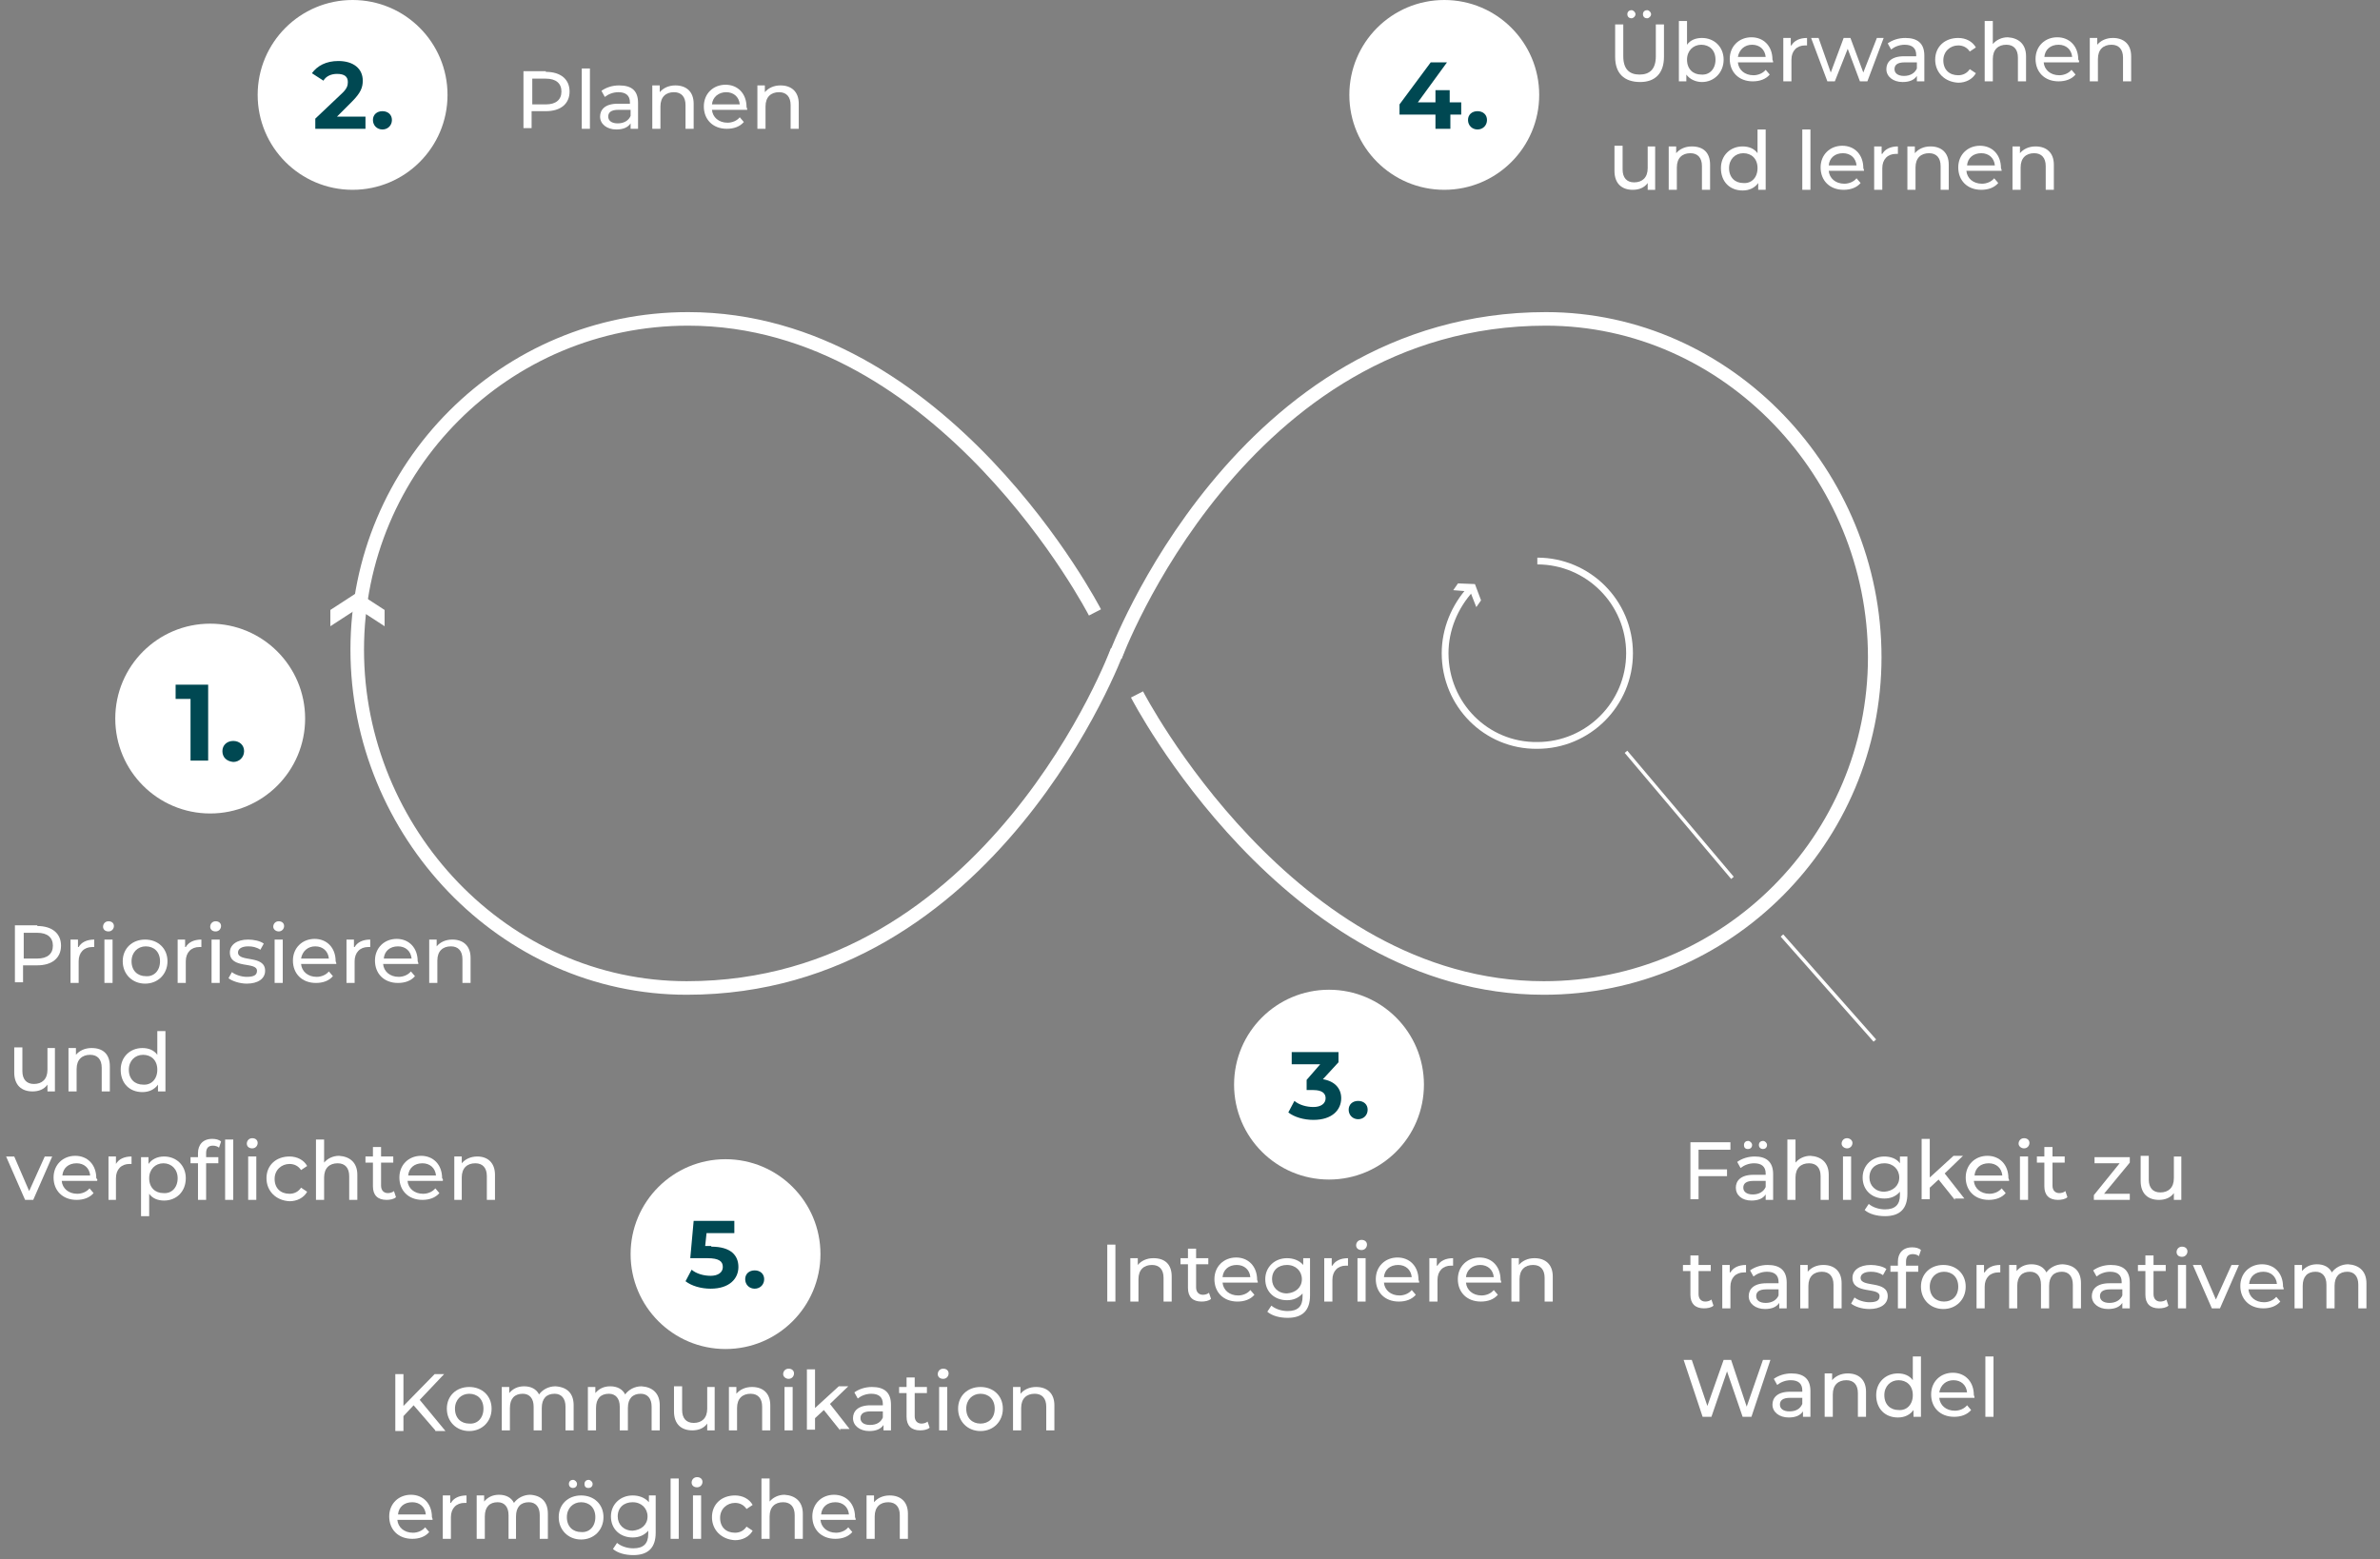 <?xml version="1.0" encoding="utf-8"?>
<!-- Generator: Adobe Illustrator 27.0.0, SVG Export Plug-In . SVG Version: 6.00 Build 0)  -->
<svg version="1.1" id="Ebene_1" xmlns="http://www.w3.org/2000/svg" xmlns:xlink="http://www.w3.org/1999/xlink" x="0px" y="0px"
	 viewBox="0 0 351 230" style="enable-background:new 0 0 351 230;" xml:space="preserve">
<rect x="0" y="0" width="351" height="230" fill="#808080" stroke="none"/>
<style type="text/css">
	.st0{fill:none;stroke:#FFFFFF;stroke-width:2;stroke-miterlimit:10;}
	.st1{fill:#FFFFFF;}
	.st2{fill:none;stroke:#FFFFFF;stroke-miterlimit:10;}
	.st3{enable-background:new    ;}
	.st4{fill:#004852;}
	.st5{fill:none;stroke:#FFFFFF;stroke-width:0.5;}
</style>
<g id="startseite-slider-sustainability-slide-2-DE-mobile" transform="translate(11159 -1996)">
	<g id="Gruppe_89298" transform="translate(-4705.579 -937.922)">
		<g id="Gruppe_89286" transform="translate(-6449.27 2844.43)">
			<g id="Gruppe_89312" transform="translate(48 136)">
				<g id="Gruppe_89287" transform="translate(0.533 0.533)">
					<path id="Pfad_49140" class="st0" d="M111.8,49.8c0,0,18.4-49.8,63.5-49.8c26.9,0,48.5,23,48.5,49.9
						c0,26.9-21.8,48.8-48.8,48.8c-37.7,0-60-43.3-60-43.3"/>
					<path id="Pfad_49141" class="st0" d="M112.1,48.9c0,0-18.4,49.8-63.5,49.8C21.6,98.7,0,75.7,0,48.8C0,21.8,21.8,0,48.8,0
						c0,0,0,0,0,0c37.7,0,60,43.3,60,43.3"/>
				</g>
			</g>
		</g>
		<path id="Pfad_49142" class="st1" d="M-6404.7,3023.9v2.4l4-2.6l4,2.6v-2.4l-4-2.6L-6404.7,3023.9z"/>
		<g id="Gruppe_89294" transform="translate(-6240.298 3016.681)">
			<path id="Pfad_49144" class="st1" d="M1.9,3.3l-0.7,1l2.5,0.2l0.9,2.3l0.7-1L4.4,3.4L1.9,3.3z"/>
			<g id="Gruppe_89289" transform="translate(0 0)">
				<g id="Gruppe_89290" transform="translate(0 0)">
					<path id="Pfad_49143" class="st2" d="M13.6,0c7.5,0,13.6,6.1,13.6,13.6c0,7.5-6.1,13.6-13.6,13.6C6.1,27.3,0,21.2,0,13.6
						c0-3.5,1.4-6.9,3.8-9.5"/>
				</g>
			</g>
		</g>
	</g>
	<g class="st3">
		<path class="st1" d="M-10903.8,2165.6h-4.7v2.9h4.2v1h-4.2v3.4h-1.2v-8.4h5.9V2165.6z"/>
		<path class="st1" d="M-10897.5,2169.2v3.8h-1.1v-0.8c-0.4,0.6-1.1,0.9-2.1,0.9c-1.4,0-2.3-0.8-2.3-1.9c0-1,0.7-1.9,2.6-1.9h1.8
			v-0.2c0-1-0.6-1.5-1.7-1.5c-0.8,0-1.5,0.3-2,0.7l-0.5-0.9c0.7-0.5,1.6-0.8,2.6-0.8C-10898.5,2166.6-10897.5,2167.4-10897.5,2169.2
			z M-10898.6,2171.1v-0.9h-1.8c-1.1,0-1.5,0.4-1.5,1c0,0.6,0.5,1,1.4,1C-10899.6,2172.2-10898.9,2171.8-10898.6,2171.1z
			 M-10901.8,2164.9c0-0.4,0.3-0.6,0.6-0.6c0.3,0,0.6,0.3,0.6,0.6c0,0.4-0.3,0.6-0.6,0.6
			C-10901.6,2165.5-10901.8,2165.3-10901.8,2164.9z M-10899.6,2164.9c0-0.4,0.3-0.6,0.6-0.6s0.6,0.3,0.6,0.6c0,0.4-0.3,0.6-0.6,0.6
			S-10899.6,2165.3-10899.6,2164.9z"/>
		<path class="st1" d="M-10889.3,2169.3v3.7h-1.2v-3.5c0-1.2-0.6-1.9-1.7-1.9c-1.2,0-2,0.7-2,2.1v3.3h-1.2v-8.9h1.2v3.4
			c0.5-0.6,1.3-1,2.2-1C-10890.4,2166.6-10889.3,2167.5-10889.3,2169.3z"/>
		<path class="st1" d="M-10887.4,2164.7c0-0.4,0.3-0.8,0.8-0.8c0.4,0,0.8,0.3,0.8,0.7c0,0.4-0.3,0.8-0.8,0.8
			C-10887,2165.4-10887.4,2165.1-10887.4,2164.7z M-10887.2,2173v-6.4h1.2v6.4H-10887.2z"/>
		<path class="st1" d="M-10878.8,2166.6h1.1v5.5c0,2.2-1.1,3.3-3.3,3.3c-1.2,0-2.3-0.3-3-0.9l0.6-0.9c0.6,0.5,1.5,0.8,2.4,0.8
			c1.5,0,2.2-0.7,2.2-2.1v-0.5c-0.6,0.7-1.4,1-2.3,1c-1.8,0-3.2-1.2-3.2-3.1c0-1.8,1.4-3.1,3.2-3.1c0.9,0,1.8,0.3,2.3,1V2166.6z
			 M-10878.9,2169.7c0-1.2-0.9-2.1-2.2-2.1c-1.3,0-2.2,0.8-2.2,2.1c0,1.2,0.9,2.1,2.2,2.1
			C-10879.8,2171.7-10878.9,2170.9-10878.9,2169.7z"/>
		<path class="st1" d="M-10870.7,2173l-2.4-3l-1.3,1.2v1.7h-1.2v-8.9h1.2v5.7l3.5-3.2h1.4l-2.7,2.6l2.9,3.7H-10870.7z"/>
		<path class="st1" d="M-10862.7,2170.2h-5.2c0.1,1.1,1,1.9,2.3,1.9c0.7,0,1.4-0.3,1.8-0.8l0.6,0.7c-0.6,0.7-1.5,1-2.5,1
			c-2.1,0-3.4-1.4-3.4-3.3c0-1.9,1.4-3.2,3.2-3.2s3.1,1.3,3.1,3.3C-10862.7,2170-10862.7,2170.1-10862.7,2170.2z M-10867.8,2169.4
			h4.1c-0.1-1.1-0.9-1.8-2-1.8C-10866.9,2167.6-10867.7,2168.3-10867.8,2169.4z"/>
		<path class="st1" d="M-10861.3,2164.7c0-0.4,0.3-0.8,0.8-0.8s0.8,0.3,0.8,0.7c0,0.4-0.3,0.8-0.8,0.8
			C-10860.9,2165.4-10861.3,2165.1-10861.3,2164.7z M-10861.1,2173v-6.4h1.2v6.4H-10861.1z"/>
		<path class="st1" d="M-10854.1,2172.6c-0.3,0.3-0.9,0.4-1.4,0.4c-1.3,0-2-0.7-2-2v-3.5h-1.1v-0.9h1.1v-1.4h1.2v1.4h1.8v0.9h-1.8
			v3.4c0,0.7,0.4,1.1,1,1.1c0.3,0,0.7-0.1,0.9-0.3L-10854.1,2172.6z"/>
		<path class="st1" d="M-10848.7,2172.1h3.8v0.9h-5.3v-0.7l3.8-4.7h-3.7v-0.9h5.2v0.8L-10848.7,2172.1z"/>
		<path class="st1" d="M-10838.5,2166.6h1.2v6.4h-1.1v-1c-0.5,0.7-1.3,1-2.2,1c-1.6,0-2.7-0.9-2.7-2.8v-3.7h1.2v3.5
			c0,1.2,0.6,1.9,1.7,1.9c1.2,0,2-0.7,2-2.1V2166.6z"/>
	</g>
	<g class="st3">
		<path class="st1" d="M-10906.3,2188.6c-0.3,0.3-0.9,0.4-1.4,0.4c-1.3,0-2-0.7-2-2v-3.5h-1.1v-0.9h1.1v-1.4h1.2v1.4h1.8v0.9h-1.8
			v3.4c0,0.7,0.4,1.1,1,1.1c0.3,0,0.7-0.1,0.9-0.3L-10906.3,2188.6z"/>
		<path class="st1" d="M-10903.8,2183.7c0.4-0.7,1.2-1.1,2.3-1.1v1.1c-0.1,0-0.2,0-0.3,0c-1.2,0-2,0.8-2,2.1v3.2h-1.2v-6.4h1.1
			V2183.7z"/>
		<path class="st1" d="M-10895.5,2185.2v3.8h-1.1v-0.8c-0.4,0.6-1.1,0.9-2.1,0.9c-1.4,0-2.4-0.8-2.4-1.9c0-1,0.7-1.9,2.6-1.9h1.8
			v-0.2c0-1-0.6-1.5-1.7-1.5c-0.8,0-1.5,0.3-2,0.7l-0.5-0.9c0.7-0.5,1.6-0.8,2.6-0.8C-10896.5,2182.6-10895.5,2183.4-10895.5,2185.2
			z M-10896.7,2187.1v-0.9h-1.8c-1.1,0-1.5,0.4-1.5,1c0,0.6,0.5,1,1.4,1C-10897.7,2188.2-10897,2187.8-10896.7,2187.1z"/>
		<path class="st1" d="M-10887.4,2185.3v3.7h-1.2v-3.5c0-1.2-0.6-1.9-1.7-1.9c-1.2,0-2,0.7-2,2.1v3.3h-1.2v-6.4h1.1v1
			c0.5-0.6,1.3-1,2.3-1C-10888.5,2182.6-10887.4,2183.5-10887.4,2185.3z"/>
		<path class="st1" d="M-10886,2188.3l0.5-0.9c0.5,0.4,1.4,0.7,2.2,0.7c1.1,0,1.5-0.3,1.5-0.9c0-1.4-4-0.2-4-2.7
			c0-1.1,1-1.9,2.7-1.9c0.8,0,1.8,0.2,2.3,0.6l-0.5,0.9c-0.6-0.4-1.2-0.5-1.8-0.5c-1,0-1.5,0.4-1.5,0.9c0,1.5,4,0.3,4,2.7
			c0,1.2-1.1,1.9-2.7,1.9C-10884.5,2189.1-10885.5,2188.7-10886,2188.3z"/>
		<path class="st1" d="M-10877.9,2182.1v0.6h1.8v0.9h-1.8v5.4h-1.2v-5.4h-1.1v-0.9h1.1v-0.6c0-1.2,0.7-2.1,2.1-2.1
			c0.5,0,1,0.1,1.3,0.4l-0.3,0.9c-0.2-0.2-0.6-0.3-0.9-0.3C-10877.6,2181-10877.9,2181.4-10877.9,2182.1z"/>
		<path class="st1" d="M-10875.7,2185.8c0-1.9,1.4-3.2,3.3-3.2s3.3,1.3,3.3,3.2c0,1.9-1.4,3.3-3.3,3.3
			S-10875.7,2187.7-10875.7,2185.8z M-10870.2,2185.8c0-1.4-0.9-2.2-2.1-2.2s-2.1,0.9-2.1,2.2c0,1.4,0.9,2.2,2.1,2.2
			S-10870.2,2187.2-10870.2,2185.8z"/>
		<path class="st1" d="M-10866.3,2183.7c0.4-0.7,1.2-1.1,2.3-1.1v1.1c-0.1,0-0.2,0-0.3,0c-1.2,0-2,0.8-2,2.1v3.2h-1.2v-6.4h1.1
			V2183.7z"/>
		<path class="st1" d="M-10852.1,2185.3v3.7h-1.2v-3.5c0-1.2-0.6-1.9-1.6-1.9c-1.2,0-1.9,0.7-1.9,2.1v3.3h-1.2v-3.5
			c0-1.2-0.6-1.9-1.6-1.9c-1.2,0-1.9,0.7-1.9,2.1v3.3h-1.2v-6.4h1.1v0.9c0.5-0.6,1.2-1,2.2-1c1,0,1.8,0.4,2.2,1.2
			c0.5-0.7,1.4-1.2,2.4-1.2C-10853.1,2182.6-10852.1,2183.5-10852.1,2185.3z"/>
		<path class="st1" d="M-10844.9,2185.2v3.8h-1.1v-0.8c-0.4,0.6-1.1,0.9-2.1,0.9c-1.4,0-2.4-0.8-2.4-1.9c0-1,0.7-1.9,2.6-1.9h1.8
			v-0.2c0-1-0.6-1.5-1.7-1.5c-0.8,0-1.5,0.3-2,0.7l-0.5-0.9c0.7-0.5,1.6-0.8,2.6-0.8C-10845.9,2182.6-10844.9,2183.4-10844.9,2185.2
			z M-10846,2187.1v-0.9h-1.8c-1.1,0-1.5,0.4-1.5,1c0,0.6,0.5,1,1.4,1C-10847,2188.2-10846.3,2187.8-10846,2187.1z"/>
		<path class="st1" d="M-10839.2,2188.6c-0.3,0.3-0.9,0.4-1.4,0.4c-1.3,0-2-0.7-2-2v-3.5h-1.1v-0.9h1.1v-1.4h1.2v1.4h1.8v0.9h-1.8
			v3.4c0,0.7,0.4,1.1,1,1.1c0.3,0,0.7-0.1,0.9-0.3L-10839.2,2188.6z"/>
		<path class="st1" d="M-10838,2180.7c0-0.4,0.3-0.8,0.8-0.8s0.8,0.3,0.8,0.7c0,0.4-0.3,0.8-0.8,0.8
			C-10837.7,2181.4-10838,2181.1-10838,2180.7z M-10837.8,2189v-6.4h1.2v6.4H-10837.8z"/>
		<path class="st1" d="M-10829.9,2182.6h1.1l-2.8,6.4h-1.2l-2.8-6.4h1.2l2.2,5.1L-10829.9,2182.6z"/>
		<path class="st1" d="M-10822.2,2186.2h-5.2c0.1,1.1,1,1.9,2.3,1.9c0.7,0,1.4-0.3,1.8-0.8l0.6,0.7c-0.6,0.7-1.5,1-2.5,1
			c-2.1,0-3.4-1.4-3.4-3.3c0-1.9,1.4-3.2,3.2-3.2c1.8,0,3.1,1.3,3.1,3.3C-10822.2,2186-10822.2,2186.1-10822.2,2186.2z
			 M-10827.3,2185.4h4.1c-0.1-1.1-0.9-1.8-2-1.8C-10826.4,2183.6-10827.2,2184.3-10827.3,2185.4z"/>
		<path class="st1" d="M-10810,2185.3v3.7h-1.2v-3.5c0-1.2-0.6-1.9-1.6-1.9c-1.2,0-1.9,0.7-1.9,2.1v3.3h-1.2v-3.5
			c0-1.2-0.6-1.9-1.6-1.9c-1.2,0-1.9,0.7-1.9,2.1v3.3h-1.2v-6.4h1.1v0.9c0.5-0.6,1.2-1,2.2-1c1,0,1.8,0.4,2.2,1.2
			c0.5-0.7,1.4-1.2,2.4-1.2C-10811.1,2182.6-10810,2183.5-10810,2185.3z"/>
	</g>
	<g class="st3">
		<path class="st1" d="M-10899,2196.6h1.1l-2.8,8.4h-1.3l-2.3-6.7l-2.3,6.7h-1.3l-2.8-8.4h1.2l2.3,6.8l2.4-6.8h1.1l2.3,6.9
			L-10899,2196.6z"/>
		<path class="st1" d="M-10892,2201.2v3.8h-1.1v-0.8c-0.4,0.6-1.1,0.9-2.1,0.9c-1.4,0-2.4-0.8-2.4-1.9c0-1,0.7-1.9,2.6-1.9h1.8v-0.2
			c0-1-0.6-1.5-1.7-1.5c-0.8,0-1.5,0.3-2,0.7l-0.5-0.9c0.7-0.5,1.6-0.8,2.6-0.8C-10893,2198.6-10892,2199.4-10892,2201.2z
			 M-10893.2,2203.1v-0.9h-1.8c-1.1,0-1.5,0.4-1.5,1c0,0.6,0.5,1,1.4,1C-10894.1,2204.2-10893.5,2203.8-10893.2,2203.1z"/>
		<path class="st1" d="M-10883.8,2201.3v3.7h-1.2v-3.5c0-1.2-0.6-1.9-1.7-1.9c-1.2,0-2,0.7-2,2.1v3.3h-1.2v-6.4h1.1v1
			c0.5-0.6,1.3-1,2.3-1C-10884.9,2198.6-10883.8,2199.5-10883.8,2201.3z"/>
		<path class="st1" d="M-10876.9,2196.1h1.2v8.9h-1.1v-1c-0.5,0.7-1.3,1.1-2.3,1.1c-1.9,0-3.2-1.3-3.2-3.3c0-1.9,1.4-3.2,3.2-3.2
			c0.9,0,1.7,0.3,2.2,1V2196.1z M-10876.9,2201.8c0-1.4-0.9-2.2-2.1-2.2c-1.2,0-2.1,0.9-2.1,2.2c0,1.4,0.9,2.2,2.1,2.2
			C-10877.8,2204.1-10876.9,2203.2-10876.9,2201.8z"/>
		<path class="st1" d="M-10867.8,2202.2h-5.2c0.1,1.1,1,1.9,2.3,1.9c0.7,0,1.4-0.3,1.8-0.8l0.6,0.7c-0.6,0.7-1.5,1-2.5,1
			c-2.1,0-3.4-1.4-3.4-3.3c0-1.9,1.4-3.2,3.2-3.2c1.8,0,3.1,1.3,3.1,3.3C-10867.8,2202-10867.8,2202.1-10867.8,2202.2z
			 M-10873,2201.4h4.1c-0.1-1.1-0.9-1.8-2-1.8C-10872,2199.6-10872.8,2200.3-10873,2201.4z"/>
		<path class="st1" d="M-10866.2,2205v-8.9h1.2v8.9H-10866.2z"/>
	</g>
	<g id="Gruppe_89307" transform="translate(-11913 965)">
		<g class="st3">
			<path class="st1" d="M992.2,1039.4v-4.8h1.2v4.7c0,1.9,0.9,2.7,2.4,2.7c1.5,0,2.4-0.8,2.4-2.7v-4.7h1.2v4.8
				c0,2.4-1.3,3.7-3.5,3.7C993.5,1043.1,992.2,1041.8,992.2,1039.4z M994,1033.1c0-0.4,0.3-0.6,0.6-0.6c0.3,0,0.6,0.3,0.6,0.6
				s-0.3,0.6-0.6,0.6C994.3,1033.7,994,1033.5,994,1033.1z M996.3,1033.1c0-0.4,0.3-0.6,0.6-0.6s0.6,0.3,0.6,0.6s-0.3,0.6-0.6,0.6
				S996.3,1033.5,996.3,1033.1z"/>
			<path class="st1" d="M1008.2,1039.8c0,1.9-1.4,3.3-3.2,3.3c-0.9,0-1.8-0.4-2.3-1.1v1h-1.1v-8.9h1.2v3.5c0.5-0.7,1.3-1,2.2-1
				C1006.8,1036.6,1008.2,1037.9,1008.2,1039.8z M1007,1039.8c0-1.4-0.9-2.2-2.1-2.2c-1.2,0-2.1,0.9-2.1,2.2c0,1.4,0.9,2.2,2.1,2.2
				C1006.1,1042.1,1007,1041.2,1007,1039.8z"/>
			<path class="st1" d="M1015.5,1040.2h-5.2c0.1,1.1,1,1.9,2.3,1.9c0.7,0,1.4-0.3,1.8-0.8l0.6,0.7c-0.6,0.7-1.5,1-2.5,1
				c-2.1,0-3.4-1.4-3.4-3.3c0-1.9,1.4-3.2,3.2-3.2c1.8,0,3.1,1.3,3.1,3.3C1015.5,1040,1015.5,1040.1,1015.5,1040.2z M1010.3,1039.4
				h4.1c-0.1-1.1-0.9-1.8-2-1.8C1011.3,1037.6,1010.5,1038.3,1010.3,1039.4z"/>
			<path class="st1" d="M1018.2,1037.7c0.4-0.7,1.2-1.1,2.3-1.1v1.1c-0.1,0-0.2,0-0.3,0c-1.2,0-2,0.8-2,2.1v3.2h-1.2v-6.4h1.1
				V1037.7z"/>
			<path class="st1" d="M1030.8,1036.6h1l-2.4,6.4h-1.1l-1.8-4.8l-1.9,4.8h-1.1l-2.4-6.4h1.1l1.8,5.1l1.9-5.1h1l1.9,5.1
				L1030.8,1036.6z"/>
			<path class="st1" d="M1037.8,1039.2v3.8h-1.1v-0.8c-0.4,0.6-1.1,0.9-2.1,0.9c-1.4,0-2.4-0.8-2.4-1.9c0-1,0.7-1.9,2.6-1.9h1.8
				v-0.2c0-1-0.6-1.5-1.7-1.5c-0.8,0-1.5,0.3-2,0.7l-0.5-0.9c0.7-0.5,1.6-0.8,2.6-0.8C1036.8,1036.6,1037.8,1037.4,1037.8,1039.2z
				 M1036.7,1041.1v-0.9h-1.8c-1.1,0-1.5,0.4-1.5,1c0,0.6,0.5,1,1.4,1C1035.7,1042.2,1036.4,1041.8,1036.7,1041.1z"/>
			<path class="st1" d="M1039.4,1039.8c0-1.9,1.4-3.2,3.4-3.2c1.1,0,2.1,0.5,2.6,1.4l-0.9,0.6c-0.4-0.6-1-0.9-1.7-0.9
				c-1.2,0-2.2,0.9-2.2,2.2c0,1.4,0.9,2.2,2.2,2.2c0.7,0,1.3-0.3,1.7-0.9l0.9,0.6c-0.5,0.9-1.5,1.4-2.6,1.4
				C1040.8,1043.1,1039.4,1041.7,1039.4,1039.8z"/>
			<path class="st1" d="M1052.8,1039.3v3.7h-1.2v-3.5c0-1.2-0.6-1.9-1.7-1.9c-1.2,0-2,0.7-2,2.1v3.3h-1.2v-8.9h1.2v3.4
				c0.5-0.6,1.3-1,2.2-1C1051.7,1036.6,1052.8,1037.5,1052.8,1039.3z"/>
			<path class="st1" d="M1060.6,1040.2h-5.2c0.1,1.1,1,1.9,2.3,1.9c0.7,0,1.4-0.3,1.8-0.8l0.6,0.7c-0.6,0.7-1.5,1-2.5,1
				c-2.1,0-3.4-1.4-3.4-3.3c0-1.9,1.4-3.2,3.2-3.2c1.8,0,3.1,1.3,3.1,3.3C1060.7,1040,1060.6,1040.1,1060.6,1040.2z M1055.5,1039.4
				h4.1c-0.1-1.1-0.9-1.8-2-1.8C1056.4,1037.6,1055.6,1038.3,1055.5,1039.4z"/>
			<path class="st1" d="M1068.3,1039.3v3.7h-1.2v-3.5c0-1.2-0.6-1.9-1.7-1.9c-1.2,0-2,0.7-2,2.1v3.3h-1.2v-6.4h1.1v1
				c0.5-0.6,1.3-1,2.3-1C1067.2,1036.6,1068.3,1037.5,1068.3,1039.3z"/>
		</g>
		<g class="st3">
			<path class="st1" d="M996.9,1052.6h1.2v6.4h-1.1v-1c-0.5,0.7-1.3,1-2.2,1c-1.6,0-2.7-0.9-2.7-2.8v-3.7h1.2v3.5
				c0,1.2,0.6,1.9,1.7,1.9c1.2,0,2-0.7,2-2.1V1052.6z"/>
			<path class="st1" d="M1006.2,1055.3v3.7h-1.2v-3.5c0-1.2-0.6-1.9-1.7-1.9c-1.2,0-2,0.7-2,2.1v3.3h-1.2v-6.4h1.1v1
				c0.5-0.6,1.3-1,2.3-1C1005.2,1052.6,1006.2,1053.5,1006.2,1055.3z"/>
			<path class="st1" d="M1013.2,1050.1h1.2v8.9h-1.1v-1c-0.5,0.7-1.3,1.1-2.3,1.1c-1.9,0-3.2-1.3-3.2-3.3c0-1.9,1.4-3.2,3.2-3.2
				c0.9,0,1.7,0.3,2.2,1V1050.1z M1013.2,1055.8c0-1.4-0.9-2.2-2.1-2.2c-1.2,0-2.1,0.9-2.1,2.2c0,1.4,0.9,2.2,2.1,2.2
				C1012.3,1058.1,1013.2,1057.2,1013.2,1055.8z"/>
			<path class="st1" d="M1019.8,1059v-8.9h1.2v8.9H1019.8z"/>
			<path class="st1" d="M1028.9,1056.2h-5.2c0.1,1.1,1,1.9,2.3,1.9c0.7,0,1.4-0.3,1.8-0.8l0.6,0.7c-0.6,0.7-1.5,1-2.5,1
				c-2.1,0-3.4-1.4-3.4-3.3c0-1.9,1.4-3.2,3.2-3.2c1.8,0,3.1,1.3,3.1,3.3C1028.9,1056,1028.9,1056.1,1028.9,1056.2z M1023.7,1055.4
				h4.1c-0.1-1.1-0.9-1.8-2-1.8C1024.6,1053.6,1023.8,1054.3,1023.7,1055.4z"/>
			<path class="st1" d="M1031.6,1053.7c0.4-0.7,1.2-1.1,2.3-1.1v1.1c-0.1,0-0.2,0-0.3,0c-1.2,0-2,0.8-2,2.1v3.2h-1.2v-6.4h1.1
				V1053.7z"/>
			<path class="st1" d="M1041.4,1055.3v3.7h-1.2v-3.5c0-1.2-0.6-1.9-1.7-1.9c-1.2,0-2,0.7-2,2.1v3.3h-1.2v-6.4h1.1v1
				c0.5-0.6,1.3-1,2.3-1C1040.3,1052.6,1041.4,1053.5,1041.4,1055.3z"/>
			<path class="st1" d="M1049.2,1056.2h-5.2c0.1,1.1,1,1.9,2.3,1.9c0.7,0,1.4-0.3,1.8-0.8l0.6,0.7c-0.6,0.7-1.5,1-2.5,1
				c-2.1,0-3.4-1.4-3.4-3.3c0-1.9,1.4-3.2,3.2-3.2s3.1,1.3,3.1,3.3C1049.2,1056,1049.2,1056.1,1049.2,1056.2z M1044.1,1055.4h4.1
				c-0.1-1.1-0.9-1.8-2-1.8C1045,1053.6,1044.2,1054.3,1044.1,1055.4z"/>
			<path class="st1" d="M1056.9,1055.3v3.7h-1.2v-3.5c0-1.2-0.6-1.9-1.7-1.9c-1.2,0-2,0.7-2,2.1v3.3h-1.2v-6.4h1.1v1
				c0.5-0.6,1.3-1,2.3-1C1055.8,1052.6,1056.9,1053.5,1056.9,1055.3z"/>
		</g>
		<g id="Gruppe_89299" transform="translate(6 15)">
			<circle id="Ellipse_588" class="st1" cx="961" cy="1030" r="14"/>
			<g class="st3">
				<path class="st4" d="M963.5,1031.1v1.8h-1.6v2.1h-2.2v-2.1h-5.3v-1.5l4.6-6.2h2.4l-4.3,5.9h2.6v-1.8h2.1v1.8H963.5z"/>
				<path class="st4" d="M964.5,1033.7c0-0.8,0.6-1.3,1.4-1.3c0.8,0,1.4,0.5,1.4,1.3c0,0.8-0.6,1.4-1.4,1.4
					C965.1,1035.1,964.5,1034.5,964.5,1033.7z"/>
			</g>
		</g>
	</g>
	<g id="Gruppe_89308" transform="translate(-11956 766)">
		<g class="st3">
			<path class="st1" d="M960.3,1422v-8.4h1.2v8.4H960.3z"/>
			<path class="st1" d="M969.8,1418.3v3.7h-1.2v-3.5c0-1.2-0.6-1.9-1.7-1.9c-1.2,0-2,0.7-2,2.1v3.3h-1.2v-6.4h1.1v1
				c0.5-0.6,1.3-1,2.3-1C968.8,1415.6,969.8,1416.5,969.8,1418.3z"/>
			<path class="st1" d="M975.6,1421.6c-0.3,0.3-0.9,0.4-1.4,0.4c-1.3,0-2-0.7-2-2v-3.5h-1.1v-0.9h1.1v-1.4h1.2v1.4h1.8v0.9h-1.8v3.4
				c0,0.7,0.4,1.1,1,1.1c0.3,0,0.7-0.1,0.9-0.3L975.6,1421.6z"/>
			<path class="st1" d="M982.5,1419.2h-5.2c0.1,1.1,1,1.9,2.3,1.9c0.7,0,1.4-0.3,1.8-0.8l0.6,0.7c-0.6,0.7-1.5,1-2.5,1
				c-2.1,0-3.4-1.4-3.4-3.3c0-1.9,1.4-3.2,3.2-3.2s3.1,1.3,3.1,3.3C982.5,1419,982.5,1419.1,982.5,1419.2z M977.3,1418.4h4.1
				c-0.1-1.1-0.9-1.8-2-1.8C978.2,1416.6,977.4,1417.3,977.3,1418.4z"/>
			<path class="st1" d="M989.1,1415.6h1.1v5.5c0,2.2-1.1,3.3-3.3,3.3c-1.2,0-2.3-0.3-3-0.9l0.6-0.9c0.6,0.5,1.5,0.8,2.4,0.8
				c1.5,0,2.2-0.7,2.2-2.1v-0.5c-0.6,0.7-1.4,1-2.3,1c-1.8,0-3.2-1.2-3.2-3.1c0-1.8,1.4-3.1,3.2-3.1c0.9,0,1.8,0.3,2.4,1V1415.6z
				 M989,1418.7c0-1.2-0.9-2.1-2.2-2.1c-1.3,0-2.2,0.8-2.2,2.1c0,1.2,0.9,2.1,2.2,2.1C988.1,1420.7,989,1419.9,989,1418.7z"/>
			<path class="st1" d="M993.5,1416.7c0.4-0.7,1.2-1.1,2.3-1.1v1.1c-0.1,0-0.2,0-0.3,0c-1.2,0-2,0.8-2,2.1v3.2h-1.2v-6.4h1.1V1416.7
				z"/>
			<path class="st1" d="M997,1413.7c0-0.4,0.3-0.8,0.8-0.8s0.8,0.3,0.8,0.7c0,0.4-0.3,0.8-0.8,0.8
				C997.3,1414.4,997,1414.1,997,1413.7z M997.2,1422v-6.4h1.2v6.4H997.2z"/>
			<path class="st1" d="M1006.3,1419.2h-5.2c0.1,1.1,1,1.9,2.3,1.9c0.7,0,1.4-0.3,1.8-0.8l0.6,0.7c-0.6,0.7-1.5,1-2.5,1
				c-2.1,0-3.4-1.4-3.4-3.3c0-1.9,1.4-3.2,3.2-3.2s3.1,1.3,3.1,3.3C1006.3,1419,1006.3,1419.1,1006.3,1419.2z M1001.1,1418.4h4.1
				c-0.1-1.1-0.9-1.8-2-1.8C1002,1416.6,1001.2,1417.3,1001.1,1418.4z"/>
			<path class="st1" d="M1009,1416.7c0.4-0.7,1.2-1.1,2.3-1.1v1.1c-0.1,0-0.2,0-0.3,0c-1.2,0-2,0.8-2,2.1v3.2h-1.2v-6.4h1.1V1416.7z
				"/>
			<path class="st1" d="M1018.4,1419.2h-5.2c0.1,1.1,1,1.9,2.3,1.9c0.7,0,1.4-0.3,1.8-0.8l0.6,0.7c-0.6,0.7-1.5,1-2.5,1
				c-2.1,0-3.4-1.4-3.4-3.3c0-1.9,1.4-3.2,3.2-3.2s3.1,1.3,3.1,3.3C1018.4,1419,1018.4,1419.1,1018.4,1419.2z M1013.2,1418.4h4.1
				c-0.1-1.1-0.9-1.8-2-1.8C1014.2,1416.6,1013.3,1417.3,1013.2,1418.4z"/>
			<path class="st1" d="M1026,1418.3v3.7h-1.2v-3.5c0-1.2-0.6-1.9-1.7-1.9c-1.2,0-2,0.7-2,2.1v3.3h-1.2v-6.4h1.1v1
				c0.5-0.6,1.3-1,2.3-1C1024.9,1415.6,1026,1416.5,1026,1418.3z"/>
		</g>
		<g id="Gruppe_89301" transform="translate(32 360)">
			<circle id="Ellipse_588-2" class="st1" cx="961" cy="1030" r="14"/>
			<g class="st3">
				<path class="st4" d="M960.1,1029.2c1.8,0.3,2.7,1.4,2.7,2.8c0,1.7-1.3,3.2-4.1,3.2c-1.4,0-2.8-0.4-3.7-1.1l0.9-1.7
					c0.7,0.6,1.8,0.9,2.8,0.9c1.1,0,1.8-0.5,1.8-1.3c0-0.7-0.5-1.2-1.8-1.2h-1v-1.5l2-2.3h-4.2v-1.8h6.9v1.5L960.1,1029.2z"/>
				<path class="st4" d="M963.9,1033.7c0-0.8,0.6-1.3,1.4-1.3c0.8,0,1.4,0.5,1.4,1.3c0,0.8-0.6,1.4-1.4,1.4
					C964.5,1035.1,963.9,1034.5,963.9,1033.7z"/>
			</g>
		</g>
	</g>
	<g id="Gruppe_89305" transform="translate(-11488 819)">
		<g class="st3">
			<path class="st1" d="M334.5,1313.6c2.2,0,3.5,1.1,3.5,2.9c0,1.8-1.3,2.9-3.5,2.9h-2.1v2.5h-1.2v-8.4H334.5z M334.5,1318.4
				c1.5,0,2.3-0.7,2.3-1.9s-0.8-1.9-2.3-1.9h-2v3.8H334.5z"/>
			<path class="st1" d="M340.6,1316.7c0.4-0.7,1.2-1.1,2.3-1.1v1.1c-0.1,0-0.2,0-0.3,0c-1.2,0-2,0.8-2,2.1v3.2h-1.2v-6.4h1.1V1316.7
				z"/>
			<path class="st1" d="M344.2,1313.7c0-0.4,0.3-0.8,0.8-0.8s0.8,0.3,0.8,0.7c0,0.4-0.3,0.8-0.8,0.8
				C344.5,1314.4,344.2,1314.1,344.2,1313.7z M344.4,1322v-6.4h1.2v6.4H344.4z"/>
			<path class="st1" d="M347.1,1318.8c0-1.9,1.4-3.2,3.3-3.2c1.9,0,3.3,1.3,3.3,3.2c0,1.9-1.4,3.3-3.3,3.3
				C348.5,1322.1,347.1,1320.7,347.1,1318.8z M352.6,1318.8c0-1.4-0.9-2.2-2.1-2.2c-1.2,0-2.1,0.9-2.1,2.2c0,1.4,0.9,2.2,2.1,2.2
				C351.7,1321.1,352.6,1320.2,352.6,1318.8z"/>
			<path class="st1" d="M356.4,1316.7c0.4-0.7,1.2-1.1,2.3-1.1v1.1c-0.1,0-0.2,0-0.3,0c-1.2,0-2,0.8-2,2.1v3.2h-1.2v-6.4h1.1V1316.7
				z"/>
			<path class="st1" d="M360,1313.7c0-0.4,0.3-0.8,0.8-0.8s0.8,0.3,0.8,0.7c0,0.4-0.3,0.8-0.8,0.8
				C360.3,1314.4,360,1314.1,360,1313.7z M360.2,1322v-6.4h1.2v6.4H360.2z"/>
			<path class="st1" d="M362.7,1321.3l0.5-0.9c0.5,0.4,1.4,0.7,2.2,0.7c1.1,0,1.5-0.3,1.5-0.9c0-1.4-4-0.2-4-2.7
				c0-1.1,1-1.9,2.7-1.9c0.8,0,1.8,0.2,2.3,0.6l-0.5,0.9c-0.6-0.4-1.2-0.5-1.8-0.5c-1,0-1.5,0.4-1.5,0.9c0,1.5,4,0.3,4,2.7
				c0,1.2-1.1,1.9-2.7,1.9C364.3,1322.1,363.2,1321.7,362.7,1321.3z"/>
			<path class="st1" d="M369.3,1313.7c0-0.4,0.3-0.8,0.8-0.8s0.8,0.3,0.8,0.7c0,0.4-0.3,0.8-0.8,0.8
				C369.7,1314.4,369.3,1314.1,369.3,1313.7z M369.5,1322v-6.4h1.2v6.4H369.5z"/>
			<path class="st1" d="M378.6,1319.2h-5.2c0.1,1.1,1,1.9,2.3,1.9c0.7,0,1.4-0.3,1.8-0.8l0.6,0.7c-0.6,0.7-1.5,1-2.5,1
				c-2.1,0-3.4-1.4-3.4-3.3c0-1.9,1.4-3.2,3.2-3.2s3.1,1.3,3.1,3.3C378.6,1319,378.6,1319.1,378.6,1319.2z M373.4,1318.4h4.1
				c-0.1-1.1-0.9-1.8-2-1.8C374.4,1316.6,373.6,1317.3,373.4,1318.4z"/>
			<path class="st1" d="M381.3,1316.7c0.4-0.7,1.2-1.1,2.3-1.1v1.1c-0.1,0-0.2,0-0.3,0c-1.2,0-2,0.8-2,2.1v3.2h-1.2v-6.4h1.1V1316.7
				z"/>
			<path class="st1" d="M390.7,1319.2h-5.2c0.1,1.1,1,1.9,2.3,1.9c0.7,0,1.4-0.3,1.8-0.8l0.6,0.7c-0.6,0.7-1.5,1-2.5,1
				c-2.1,0-3.4-1.4-3.4-3.3c0-1.9,1.4-3.2,3.2-3.2s3.1,1.3,3.1,3.3C390.7,1319,390.7,1319.1,390.7,1319.2z M385.6,1318.4h4.1
				c-0.1-1.1-0.9-1.8-2-1.8C386.5,1316.6,385.7,1317.3,385.6,1318.4z"/>
			<path class="st1" d="M398.4,1318.3v3.7h-1.2v-3.5c0-1.2-0.6-1.9-1.7-1.9c-1.2,0-2,0.7-2,2.1v3.3h-1.2v-6.4h1.1v1
				c0.5-0.6,1.3-1,2.3-1C397.3,1315.6,398.4,1316.5,398.4,1318.3z"/>
		</g>
		<g class="st3">
			<path class="st1" d="M335.9,1331.6h1.2v6.4h-1.1v-1c-0.5,0.7-1.3,1-2.2,1c-1.6,0-2.7-0.9-2.7-2.8v-3.7h1.2v3.5
				c0,1.2,0.6,1.9,1.7,1.9c1.2,0,2-0.7,2-2.1V1331.6z"/>
			<path class="st1" d="M345.2,1334.3v3.7h-1.2v-3.5c0-1.2-0.6-1.9-1.7-1.9c-1.2,0-2,0.7-2,2.1v3.3h-1.2v-6.4h1.1v1
				c0.5-0.6,1.3-1,2.3-1C344.2,1331.6,345.2,1332.5,345.2,1334.3z"/>
			<path class="st1" d="M352.2,1329.1h1.2v8.9h-1.1v-1c-0.5,0.7-1.3,1.1-2.3,1.1c-1.9,0-3.2-1.3-3.2-3.3c0-1.9,1.4-3.2,3.2-3.2
				c0.9,0,1.7,0.3,2.2,1V1329.1z M352.2,1334.8c0-1.4-0.9-2.2-2.1-2.2c-1.2,0-2.1,0.9-2.1,2.2c0,1.4,0.9,2.2,2.1,2.2
				C351.3,1337.1,352.2,1336.2,352.2,1334.8z"/>
		</g>
		<g class="st3">
			<path class="st1" d="M335.6,1347.6h1.1l-2.8,6.4h-1.2l-2.8-6.4h1.2l2.2,5.1L335.6,1347.6z"/>
			<path class="st1" d="M343.3,1351.2h-5.2c0.1,1.1,1,1.9,2.3,1.9c0.7,0,1.4-0.3,1.8-0.8l0.6,0.7c-0.6,0.7-1.5,1-2.5,1
				c-2.1,0-3.4-1.4-3.4-3.3c0-1.9,1.4-3.2,3.2-3.2s3.1,1.3,3.1,3.3C343.4,1351,343.4,1351.1,343.3,1351.2z M338.2,1350.4h4.1
				c-0.1-1.1-0.9-1.8-2-1.8C339.1,1348.6,338.3,1349.3,338.2,1350.4z"/>
			<path class="st1" d="M346.1,1348.7c0.4-0.7,1.2-1.1,2.3-1.1v1.1c-0.1,0-0.2,0-0.3,0c-1.2,0-2,0.8-2,2.1v3.2H345v-6.4h1.1V1348.7z
				"/>
			<path class="st1" d="M356.4,1350.8c0,2-1.4,3.3-3.2,3.3c-0.9,0-1.7-0.3-2.2-1v3.3h-1.2v-8.7h1.1v1c0.5-0.7,1.3-1.1,2.3-1.1
				C355,1347.6,356.4,1348.9,356.4,1350.8z M355.2,1350.8c0-1.3-0.9-2.2-2.1-2.2c-1.2,0-2.1,0.9-2.1,2.2c0,1.4,0.9,2.2,2.1,2.2
				C354.3,1353.1,355.2,1352.2,355.2,1350.8z"/>
			<path class="st1" d="M358.2,1347.1c0-1.2,0.7-2.1,2.1-2.1c0.5,0,1,0.1,1.3,0.4l-0.3,0.9c-0.2-0.2-0.6-0.3-0.9-0.3
				c-0.7,0-1,0.4-1,1.1v0.6h1.8v0.9h-1.8v5.4h-1.2v-5.4h-1.1v-0.9h1.1V1347.1z M362.2,1345.1h1.2v8.9h-1.2V1345.1z"/>
			<path class="st1" d="M365.4,1345.7c0-0.4,0.3-0.8,0.8-0.8s0.8,0.3,0.8,0.7c0,0.4-0.3,0.8-0.8,0.8
				C365.7,1346.4,365.4,1346.1,365.4,1345.7z M365.6,1354v-6.4h1.2v6.4H365.6z"/>
			<path class="st1" d="M368.3,1350.8c0-1.9,1.4-3.2,3.4-3.2c1.1,0,2.1,0.5,2.6,1.4l-0.9,0.6c-0.4-0.6-1-0.9-1.7-0.9
				c-1.2,0-2.2,0.9-2.2,2.2c0,1.4,0.9,2.2,2.2,2.2c0.7,0,1.3-0.3,1.7-0.9l0.9,0.6c-0.5,0.9-1.5,1.4-2.6,1.4
				C369.7,1354.1,368.3,1352.7,368.3,1350.8z"/>
			<path class="st1" d="M381.7,1350.3v3.7h-1.2v-3.5c0-1.2-0.6-1.9-1.7-1.9c-1.2,0-2,0.7-2,2.1v3.3h-1.2v-8.9h1.2v3.4
				c0.5-0.6,1.3-1,2.2-1C380.6,1347.6,381.7,1348.5,381.7,1350.3z"/>
			<path class="st1" d="M387.4,1353.6c-0.3,0.3-0.9,0.4-1.4,0.4c-1.3,0-2-0.7-2-2v-3.5h-1.1v-0.9h1.1v-1.4h1.2v1.4h1.8v0.9h-1.8v3.4
				c0,0.7,0.4,1.1,1,1.1c0.3,0,0.7-0.1,0.9-0.3L387.4,1353.6z"/>
			<path class="st1" d="M394.3,1351.2h-5.2c0.1,1.1,1,1.9,2.3,1.9c0.7,0,1.4-0.3,1.8-0.8l0.6,0.7c-0.6,0.7-1.5,1-2.5,1
				c-2.1,0-3.4-1.4-3.4-3.3c0-1.9,1.4-3.2,3.2-3.2s3.1,1.3,3.1,3.3C394.4,1351,394.3,1351.1,394.3,1351.2z M389.2,1350.4h4.1
				c-0.1-1.1-0.9-1.8-2-1.8C390.1,1348.6,389.3,1349.3,389.2,1350.4z"/>
			<path class="st1" d="M402,1350.3v3.7h-1.2v-3.5c0-1.2-0.6-1.9-1.7-1.9c-1.2,0-2,0.7-2,2.1v3.3H396v-6.4h1.1v1
				c0.5-0.6,1.3-1,2.3-1C400.9,1347.6,402,1348.5,402,1350.3z"/>
		</g>
		<g id="Gruppe_89302" transform="translate(-601 253)">
			<circle id="Ellipse_588-3" class="st1" cx="961" cy="1030" r="14"/>
			<g class="st3">
				<path class="st4" d="M955.9,1025h4.8v11.2h-2.6v-9.1h-2.2V1025z"/>
				<path class="st4" d="M962.8,1034.8c0-0.9,0.7-1.5,1.6-1.5c0.9,0,1.6,0.6,1.6,1.5c0,0.9-0.7,1.6-1.6,1.6
					C963.4,1036.3,962.8,1035.7,962.8,1034.8z"/>
			</g>
		</g>
	</g>
	<g id="Gruppe_89304" transform="translate(-11747 819)">
		<g class="st3">
			<path class="st1" d="M652.2,1388l-3.2-3.7l-1.5,1.6v2.2h-1.2v-8.4h1.2v4.7l4.6-4.7h1.4l-3.6,3.8l3.8,4.6H652.2z"/>
			<path class="st1" d="M653.9,1384.8c0-1.9,1.4-3.2,3.3-3.2c1.9,0,3.3,1.3,3.3,3.2c0,1.9-1.4,3.3-3.3,3.3
				C655.3,1388.1,653.9,1386.7,653.9,1384.8z M659.3,1384.8c0-1.4-0.9-2.2-2.1-2.2c-1.2,0-2.1,0.9-2.1,2.2c0,1.4,0.9,2.2,2.1,2.2
				C658.4,1387.1,659.3,1386.2,659.3,1384.8z"/>
			<path class="st1" d="M672.6,1384.3v3.7h-1.2v-3.5c0-1.2-0.6-1.9-1.6-1.9c-1.2,0-1.9,0.7-1.9,2.1v3.3h-1.2v-3.5
				c0-1.2-0.6-1.9-1.6-1.9c-1.2,0-1.9,0.7-1.9,2.1v3.3h-1.2v-6.4h1.1v0.9c0.5-0.6,1.2-1,2.2-1c1,0,1.8,0.4,2.2,1.2
				c0.5-0.7,1.4-1.2,2.4-1.2C671.6,1381.6,672.6,1382.5,672.6,1384.3z"/>
			<path class="st1" d="M685.3,1384.3v3.7h-1.2v-3.5c0-1.2-0.6-1.9-1.6-1.9c-1.2,0-1.9,0.7-1.9,2.1v3.3h-1.2v-3.5
				c0-1.2-0.6-1.9-1.6-1.9c-1.2,0-1.9,0.7-1.9,2.1v3.3h-1.2v-6.4h1.1v0.9c0.5-0.6,1.2-1,2.2-1c1,0,1.8,0.4,2.2,1.2
				c0.5-0.7,1.4-1.2,2.4-1.2C684.2,1381.6,685.3,1382.5,685.3,1384.3z"/>
			<path class="st1" d="M692.2,1381.6h1.2v6.4h-1.1v-1c-0.5,0.7-1.3,1-2.2,1c-1.6,0-2.7-0.9-2.7-2.8v-3.7h1.2v3.5
				c0,1.2,0.6,1.9,1.7,1.9c1.2,0,2-0.7,2-2.1V1381.6z"/>
			<path class="st1" d="M701.6,1384.3v3.7h-1.2v-3.5c0-1.2-0.6-1.9-1.7-1.9c-1.2,0-2,0.7-2,2.1v3.3h-1.2v-6.4h1.1v1
				c0.5-0.6,1.3-1,2.3-1C700.5,1381.6,701.6,1382.5,701.6,1384.3z"/>
			<path class="st1" d="M703.5,1379.7c0-0.4,0.3-0.8,0.8-0.8s0.8,0.3,0.8,0.7c0,0.4-0.3,0.8-0.8,0.8
				C703.9,1380.4,703.5,1380.1,703.5,1379.7z M703.7,1388v-6.4h1.2v6.4H703.7z"/>
			<path class="st1" d="M711.9,1388l-2.4-3l-1.3,1.2v1.7h-1.2v-8.9h1.2v5.7l3.5-3.2h1.4l-2.7,2.6l2.9,3.7H711.9z"/>
			<path class="st1" d="M719.4,1384.2v3.8h-1.1v-0.8c-0.4,0.6-1.1,0.9-2.1,0.9c-1.4,0-2.4-0.8-2.4-1.9c0-1,0.7-1.9,2.6-1.9h1.8v-0.2
				c0-1-0.6-1.5-1.7-1.5c-0.8,0-1.5,0.3-2,0.7l-0.5-0.9c0.7-0.5,1.6-0.8,2.6-0.8C718.4,1381.6,719.4,1382.4,719.4,1384.2z
				 M718.2,1386.1v-0.9h-1.8c-1.1,0-1.5,0.4-1.5,1c0,0.6,0.5,1,1.4,1C717.3,1387.2,717.9,1386.8,718.2,1386.1z"/>
			<path class="st1" d="M725.1,1387.6c-0.3,0.3-0.9,0.4-1.4,0.4c-1.3,0-2-0.7-2-2v-3.5h-1.1v-0.9h1.1v-1.4h1.2v1.4h1.8v0.9h-1.8v3.4
				c0,0.7,0.4,1.1,1,1.1c0.3,0,0.7-0.1,0.9-0.3L725.1,1387.6z"/>
			<path class="st1" d="M726.3,1379.7c0-0.4,0.3-0.8,0.8-0.8s0.8,0.3,0.8,0.7c0,0.4-0.3,0.8-0.8,0.8
				C726.6,1380.4,726.3,1380.1,726.3,1379.7z M726.5,1388v-6.4h1.2v6.4H726.5z"/>
			<path class="st1" d="M729.3,1384.8c0-1.9,1.4-3.2,3.3-3.2c1.9,0,3.3,1.3,3.3,3.2c0,1.9-1.4,3.3-3.3,3.3
				C730.7,1388.1,729.3,1386.7,729.3,1384.8z M734.7,1384.8c0-1.4-0.9-2.2-2.1-2.2s-2.1,0.9-2.1,2.2c0,1.4,0.9,2.2,2.1,2.2
				S734.7,1386.2,734.7,1384.8z"/>
			<path class="st1" d="M743.5,1384.3v3.7h-1.2v-3.5c0-1.2-0.6-1.9-1.7-1.9c-1.2,0-2,0.7-2,2.1v3.3h-1.2v-6.4h1.1v1
				c0.5-0.6,1.3-1,2.3-1C742.4,1381.6,743.5,1382.5,743.5,1384.3z"/>
		</g>
		<g class="st3">
			<path class="st1" d="M651.8,1401.2h-5.2c0.1,1.1,1,1.9,2.3,1.9c0.7,0,1.4-0.3,1.8-0.8l0.6,0.7c-0.6,0.7-1.5,1-2.5,1
				c-2.1,0-3.4-1.4-3.4-3.3c0-1.9,1.4-3.2,3.2-3.2s3.1,1.3,3.1,3.3C651.8,1401,651.8,1401.1,651.8,1401.2z M646.7,1400.4h4.1
				c-0.1-1.1-0.9-1.8-2-1.8C647.6,1398.6,646.8,1399.3,646.7,1400.4z"/>
			<path class="st1" d="M654.5,1398.7c0.4-0.7,1.2-1.1,2.3-1.1v1.1c-0.1,0-0.2,0-0.3,0c-1.2,0-2,0.8-2,2.1v3.2h-1.2v-6.4h1.1V1398.7
				z"/>
			<path class="st1" d="M668.8,1400.3v3.7h-1.2v-3.5c0-1.2-0.6-1.9-1.6-1.9c-1.2,0-1.9,0.7-1.9,2.1v3.3H663v-3.5
				c0-1.2-0.6-1.9-1.6-1.9c-1.2,0-1.9,0.7-1.9,2.1v3.3h-1.2v-6.4h1.1v0.9c0.5-0.6,1.2-1,2.2-1c1,0,1.8,0.4,2.2,1.2
				c0.5-0.7,1.4-1.2,2.4-1.2C667.8,1397.6,668.8,1398.5,668.8,1400.3z"/>
			<path class="st1" d="M670.4,1400.8c0-1.9,1.4-3.2,3.3-3.2c1.9,0,3.3,1.3,3.3,3.2c0,1.9-1.4,3.3-3.3,3.3
				C671.8,1404.1,670.4,1402.7,670.4,1400.8z M675.8,1400.8c0-1.4-0.9-2.2-2.1-2.2c-1.2,0-2.1,0.9-2.1,2.2c0,1.4,0.9,2.2,2.1,2.2
				C674.9,1403.1,675.8,1402.2,675.8,1400.8z M671.9,1395.9c0-0.4,0.3-0.6,0.6-0.6s0.6,0.3,0.6,0.6c0,0.4-0.3,0.6-0.6,0.6
				S671.9,1396.3,671.9,1395.9z M674.2,1395.9c0-0.4,0.3-0.6,0.6-0.6c0.3,0,0.6,0.3,0.6,0.6c0,0.4-0.3,0.6-0.6,0.6
				C674.4,1396.5,674.2,1396.3,674.2,1395.9z"/>
			<path class="st1" d="M683.6,1397.6h1.1v5.5c0,2.2-1.1,3.3-3.3,3.3c-1.2,0-2.3-0.3-3-0.9l0.6-0.9c0.6,0.5,1.5,0.8,2.4,0.8
				c1.5,0,2.2-0.7,2.2-2.1v-0.5c-0.6,0.7-1.4,1-2.3,1c-1.8,0-3.2-1.2-3.2-3.1c0-1.8,1.4-3.1,3.2-3.1c0.9,0,1.8,0.3,2.4,1V1397.6z
				 M683.5,1400.7c0-1.2-0.9-2.1-2.2-2.1c-1.3,0-2.2,0.8-2.2,2.1c0,1.2,0.9,2.1,2.2,2.1C682.6,1402.7,683.5,1401.9,683.5,1400.7z"/>
			<path class="st1" d="M686.9,1404v-8.9h1.2v8.9H686.9z"/>
			<path class="st1" d="M690,1395.7c0-0.4,0.3-0.8,0.8-0.8s0.8,0.3,0.8,0.7c0,0.4-0.3,0.8-0.8,0.8
				C690.3,1396.4,690,1396.1,690,1395.7z M690.2,1404v-6.4h1.2v6.4H690.2z"/>
			<path class="st1" d="M693,1400.8c0-1.9,1.4-3.2,3.4-3.2c1.1,0,2.1,0.5,2.6,1.4l-0.9,0.6c-0.4-0.6-1-0.9-1.7-0.9
				c-1.2,0-2.2,0.9-2.2,2.2c0,1.4,0.9,2.2,2.2,2.2c0.7,0,1.3-0.3,1.7-0.9l0.9,0.6c-0.5,0.9-1.5,1.4-2.6,1.4
				C694.4,1404.1,693,1402.7,693,1400.8z"/>
			<path class="st1" d="M706.4,1400.3v3.7h-1.2v-3.5c0-1.2-0.6-1.9-1.7-1.9c-1.2,0-2,0.7-2,2.1v3.3h-1.2v-8.9h1.2v3.4
				c0.5-0.6,1.3-1,2.2-1C705.3,1397.6,706.4,1398.5,706.4,1400.3z"/>
			<path class="st1" d="M714.2,1401.2h-5.2c0.1,1.1,1,1.9,2.3,1.9c0.7,0,1.4-0.3,1.8-0.8l0.6,0.7c-0.6,0.7-1.5,1-2.5,1
				c-2.1,0-3.4-1.4-3.4-3.3c0-1.9,1.4-3.2,3.2-3.2s3.1,1.3,3.1,3.3C714.2,1401,714.2,1401.1,714.2,1401.2z M709.1,1400.4h4.1
				c-0.1-1.1-0.9-1.8-2-1.8C710,1398.6,709.2,1399.3,709.1,1400.4z"/>
			<path class="st1" d="M721.9,1400.3v3.7h-1.2v-3.5c0-1.2-0.6-1.9-1.7-1.9c-1.2,0-2,0.7-2,2.1v3.3h-1.2v-6.4h1.1v1
				c0.5-0.6,1.3-1,2.3-1C720.8,1397.6,721.9,1398.5,721.9,1400.3z"/>
		</g>
		<g id="Gruppe_89303" transform="translate(-266 332)">
			<circle id="Ellipse_588-4" class="st1" cx="961" cy="1030" r="14"/>
			<g class="st3">
				<path class="st4" d="M958.9,1028.9c2.9,0,4,1.3,4,3c0,1.7-1.3,3.2-4.1,3.2c-1.4,0-2.8-0.4-3.7-1.1l0.9-1.7
					c0.7,0.6,1.8,0.9,2.8,0.9c1.1,0,1.8-0.5,1.8-1.3c0-0.8-0.5-1.3-2.3-1.3h-2.5l0.5-5.5h6v1.8h-4.1l-0.2,1.9H958.9z"/>
				<path class="st4" d="M963.9,1033.7c0-0.8,0.6-1.3,1.4-1.3s1.4,0.5,1.4,1.3c0,0.8-0.6,1.4-1.4,1.4S963.9,1034.5,963.9,1033.7z"/>
			</g>
		</g>
	</g>
	<g id="Gruppe_89306" transform="translate(-11570 965)">
		<g class="st3">
			<path class="st1" d="M491.5,1041.6c2.2,0,3.5,1.1,3.5,2.9c0,1.8-1.3,2.9-3.5,2.9h-2.1v2.5h-1.2v-8.4H491.5z M491.5,1046.4
				c1.5,0,2.3-0.7,2.3-1.9s-0.8-1.9-2.3-1.9h-2v3.8H491.5z"/>
			<path class="st1" d="M496.8,1050v-8.9h1.2v8.9H496.8z"/>
			<path class="st1" d="M505.1,1046.2v3.8H504v-0.8c-0.4,0.6-1.1,0.9-2.1,0.9c-1.4,0-2.4-0.8-2.4-1.9c0-1,0.7-1.9,2.6-1.9h1.8v-0.2
				c0-1-0.6-1.5-1.7-1.5c-0.8,0-1.5,0.3-2,0.7l-0.5-0.9c0.7-0.5,1.6-0.8,2.6-0.8C504.2,1043.6,505.1,1044.4,505.1,1046.2z
				 M504,1048.1v-0.9h-1.8c-1.1,0-1.5,0.4-1.5,1c0,0.6,0.5,1,1.4,1C503,1049.2,503.7,1048.8,504,1048.1z"/>
			<path class="st1" d="M513.3,1046.3v3.7h-1.2v-3.5c0-1.2-0.6-1.9-1.7-1.9c-1.2,0-2,0.7-2,2.1v3.3h-1.2v-6.4h1.1v1
				c0.5-0.6,1.3-1,2.3-1C512.2,1043.6,513.3,1044.5,513.3,1046.3z"/>
			<path class="st1" d="M521.2,1047.2H516c0.1,1.1,1,1.9,2.3,1.9c0.7,0,1.4-0.3,1.8-0.8l0.6,0.7c-0.6,0.7-1.5,1-2.5,1
				c-2.1,0-3.4-1.4-3.4-3.3c0-1.9,1.4-3.2,3.2-3.2s3.1,1.3,3.1,3.3C521.2,1047,521.2,1047.1,521.2,1047.2z M516,1046.4h4.1
				c-0.1-1.1-0.9-1.8-2-1.8C517,1044.6,516.1,1045.3,516,1046.4z"/>
			<path class="st1" d="M528.8,1046.3v3.7h-1.2v-3.5c0-1.2-0.6-1.9-1.7-1.9c-1.2,0-2,0.7-2,2.1v3.3h-1.2v-6.4h1.1v1
				c0.5-0.6,1.3-1,2.3-1C527.7,1043.6,528.8,1044.5,528.8,1046.3z"/>
		</g>
		<g id="Gruppe_89300" transform="translate(-498 15)">
			<circle id="Ellipse_588-5" class="st1" cx="961" cy="1030" r="14"/>
			<g class="st3">
				<path class="st4" d="M958.7,1033.2h4.2v1.8h-7.4v-1.5l3.8-3.6c0.9-0.8,1-1.3,1-1.8c0-0.8-0.5-1.2-1.6-1.2c-0.8,0-1.6,0.3-2,1
					l-1.7-1.1c0.8-1.1,2.1-1.8,3.9-1.8c2.2,0,3.6,1.1,3.6,2.9c0,1-0.3,1.8-1.6,3.1L958.7,1033.2z"/>
				<path class="st4" d="M964,1033.7c0-0.8,0.6-1.3,1.4-1.3s1.4,0.5,1.4,1.3c0,0.8-0.6,1.4-1.4,1.4S964,1034.5,964,1033.7z"/>
			</g>
		</g>
	</g>
	<line id="Linie_374" class="st5" x1="-10919.2" y1="2106.9" x2="-10903.5" y2="2125.5"/>
	<line id="Linie_375" class="st5" x1="-10896.2" y1="2134" x2="-10882.5" y2="2149.5"/>
</g>
</svg>
